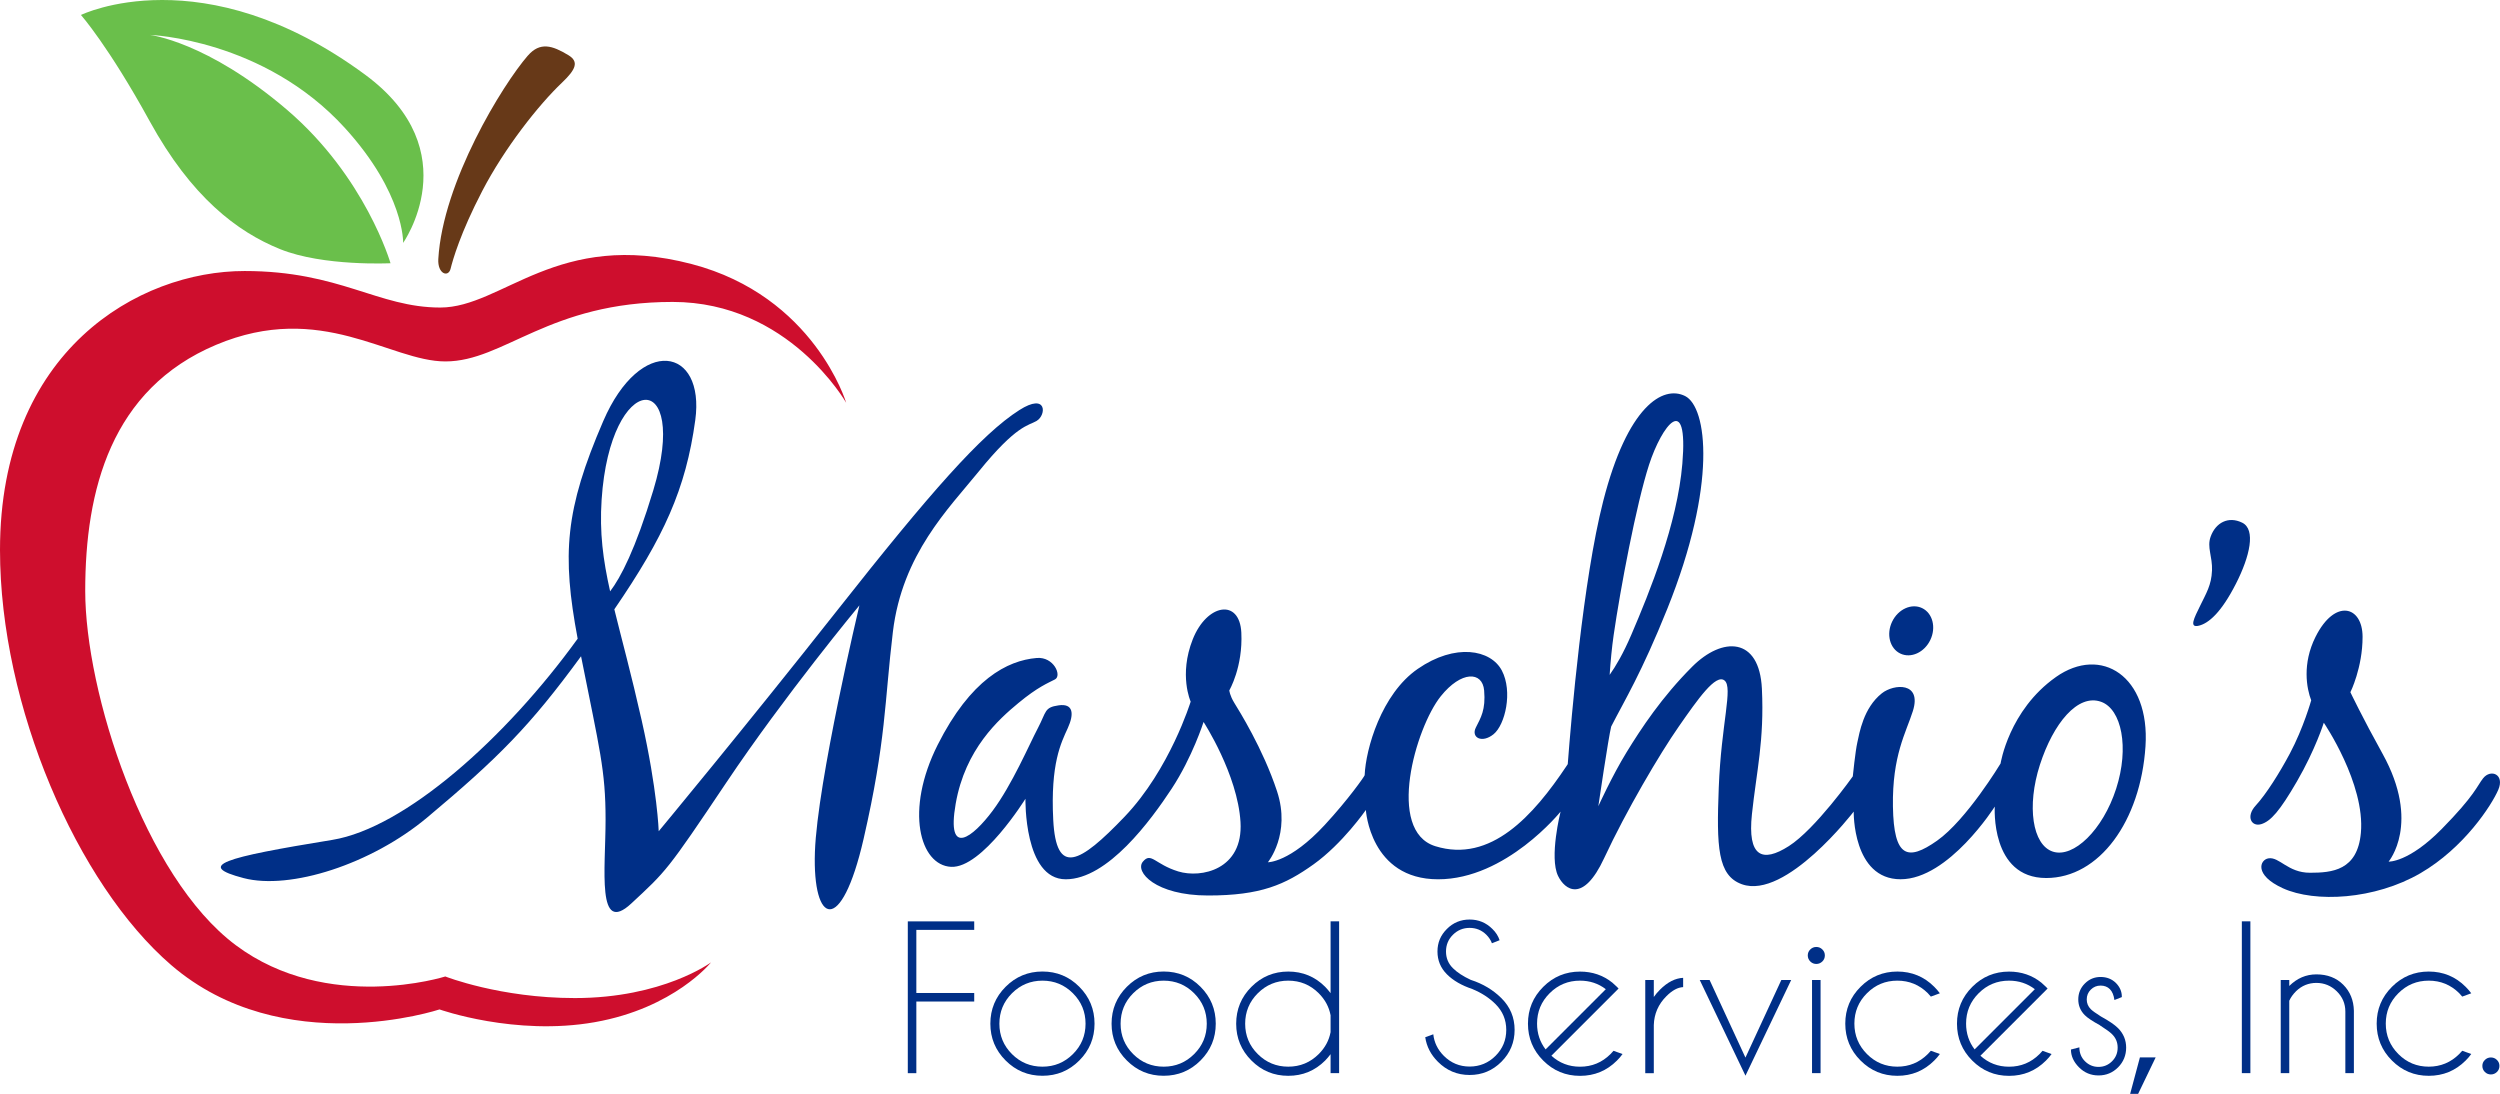 <?xml version="1.0" encoding="UTF-8"?>
<svg xmlns="http://www.w3.org/2000/svg" viewBox="0 0 664.71 290.85">
  <defs>
    <style>
      .cls-1 {
        fill: #002f87;
      }

      .cls-2 {
        fill: #673918;
      }

      .cls-3 {
        fill: #6abf4b;
      }

      .cls-4 {
        fill: #ce0e2d;
      }
    </style>
  </defs>
  <g id="Aooke_-_Brown" data-name="Aooke - Brown">
    <path class="cls-2" d="m140.34,14.8c3.23-3.73,6.5-2.73,10.79-.13,2.85,1.73,2.01,3.77-1.7,7.3-6.23,5.92-15.24,17.33-21.2,28.79-5.86,11.27-7.84,18.35-8.43,20.71s-3.49,1.39-3.26-2.61c1.2-20.5,17.09-46.33,23.79-54.06Z"/>
  </g>
  <g id="Apple_-_Green" data-name="Apple - Green">
    <path class="cls-3" d="m107.2,64.57c-.3.36,17.57-24.32-10.14-44.73C53.94-11.92,21.52,3.98,21.52,3.98c0,0,7.26,8.17,18.29,28.26,11.04,20.09,23.18,29.36,34.66,34,11.48,4.64,29.36,3.75,29.36,3.75,0,0-6.62-22.96-27.57-40.84C54.98,10.97,39.81,9.28,39.81,9.28c0,0,30.28,1.03,51.88,24.73,15.9,17.44,15.5,30.57,15.5,30.57Z"/>
  </g>
  <g id="Apple_-_Red" data-name="Apple - Red">
    <path class="cls-4" d="m224.98,107.08s-8.46-28.34-41.1-36.88c-35.67-9.33-50.24,11.57-66.82,11.57s-26.69-9.71-52.01-9.71C36.8,72.05,0,93.24,0,146.23c0,41.51,20.53,88.84,45.5,110.35,29.73,25.61,71.36,11.81,71.36,11.81,0,0,20.09,7.14,41.28,3.39,21.19-3.75,30.91-15.9,30.91-15.9,0,0-12.8,9.49-36.21,9.49-19.87,0-34.44-5.74-34.44-5.74,0,0-31.28,9.93-55.71-8.32-24.43-18.25-40.03-67.41-40.03-94.2s6.85-53.65,34.81-65.43c27.96-11.77,46.23,4.42,60.95,4.42,15.65,0,27.43-15.82,60.43-15.82,30.91,0,46.12,26.79,46.12,26.79Z"/>
  </g>
  <g id="Maschios_Food_Services" data-name="Maschios Food Services">
    <g>
      <ellipse class="cls-1" cx="508.15" cy="167.72" rx="6.7" ry="5.63" transform="translate(137.14 553.33) rotate(-64.37)"/>
      <g>
        <g>
          <path class="cls-1" d="m546.6,180.04c-12.48,8.82-14.68,22.96-14.68,22.96,0,0-9.05,15.01-16.89,20.53-7.84,5.52-11.51,4.5-11.73-9.08s3.5-19.69,5.3-25.39c2.46-7.81-5.05-7.26-8.25-4.72-4.93,3.91-5.96,10.6-6.51,13.03s-1.21,9.05-1.21,9.05c0,0-9.93,14.02-17,18.54s-11.04,2.87-9.82-8.5c1.21-11.37,3.31-19.54,2.65-33.34-.66-13.8-10.49-13.91-18.54-5.85-8.06,8.06-13.58,16.45-17.44,22.74s-7.51,14.35-7.51,14.35c0,0,2.69-18.32,3.42-21.19,3.61-7.06,8.01-14.11,14.94-31.35,13.25-32.97,10.6-53.57,4.71-56.52-5.89-2.94-15.31,2.65-21.78,27.96-5.36,20.94-8.5,57.8-9.42,69.91-.1.15-.19.29-.29.44-8.83,13.25-20.2,25.95-34.92,21.38-13.13-4.07-5.25-31.49,1.44-39.86,5.45-6.81,11.1-6.69,11.54-1.54.44,5.15-.88,7.21-2.21,9.86s1.62,4.27,4.71,1.77,5.15-11.33,2.21-16.93c-2.94-5.59-12.36-7.36-22.37-.44-9.66,6.67-13.83,21.3-14.11,28.27-.01.25-4.35,6.45-10.63,13.24-9.25,10.01-15.1,9.9-15.1,9.9,0,0,6.18-7.51,2.43-18.88-3.75-11.37-10.16-21.53-11.37-23.51s-1.32-3.31-1.32-3.31c0,0,3.64-6.18,3.2-15.34s-9.16-7.73-12.92,1.77-.55,16.56-.55,16.56c0,0-5.52,17.99-17.55,30.58-12.03,12.58-18.21,15.9-18.99.88-.77-15.01,2.1-20.53,3.86-24.4s1.45-6.62-2.42-6.07-3.21,1.66-5.53,6.07-6.84,15.01-12.03,21.97-12.36,12.69-9.82-1.88,11.48-22.47,16.67-26.77,7.86-5.3,9.74-6.29-.32-6.08-4.87-5.69c-7.84.66-17.59,5.75-26.32,23.08-8.79,17.46-4.74,32.01,3.54,32.45,8.28.44,19.79-18.1,19.79-18.1,0,0-.44,21.41,10.71,21.41s22.63-15.67,28.15-24.06c5.52-8.39,8.5-17.77,8.5-17.77,0,0,9.05,13.91,9.82,26.6.77,12.69-10.49,15.01-16.56,13.14-6.25-1.93-7.19-5.24-9.4-2.59s3.32,8.99,17.34,8.99,20.46-2.87,28.04-8.28c7.73-5.52,13.91-14.46,13.91-14.46,0,0,1.1,18.43,19.21,18.43s32.56-17.99,32.56-17.99c0,0-3.07,12.15-.66,17.11,1.77,3.64,6.63,7.36,12.25-4.75,5.85-12.58,14.76-27.71,19.84-34.99,5.08-7.29,9.84-14.11,12.16-12.24s-.87,11.35-1.53,28.46c-.61,15.77-.33,23.4,6.16,25.72,11.69,4.18,29.72-19.32,29.72-19.32,0,0-.33,17.99,12.47,17.99s25.04-19.32,25.04-19.32c0,0-1.23,18.99,13.67,18.99,14.13,0,25.09-15.12,26.4-35.02,1.23-18.66-11.8-26.91-23.83-18.41Zm-117.56-11.15c1.77-12.22,6.03-34.88,9.42-45.33,3.39-10.45,10.48-19.71,8.85-.27-1.34,16.02-8.7,34.13-13.56,45.46-2.14,5-4.17,8.43-5.77,10.69.24-3.58.58-7.2,1.06-10.54Zm133.61,40.82c-3.55,11-11.35,18.49-16.81,16.73-5.46-1.76-7.01-12.1-3.46-23.1,3.55-11,10.08-19,16.3-16.73,5.39,1.96,7.52,12.1,3.97,23.1Z"/>
          <path class="cls-1" d="m275.62,111.91c2.62-1.52,2.84-7.62-4.6-2.87-10.05,6.4-23.69,21.89-48.41,53.24s-47.47,58.73-47.47,58.73c0,0-.33-10.82-4.52-29.44-2.82-12.51-5.36-21.73-7.28-29.56,13.13-19.18,19-31.88,21.52-50.31,2.65-19.4-14.56-22.69-24.47.27-10.2,23.63-11,35.46-6.8,57.85-19.08,26.43-45.92,50.34-65.23,53.49-29.19,4.76-36.33,6.82-23.6,10.16,12.36,3.24,34.01-3.69,48.86-16.14,18.96-15.89,27.29-24.27,40.87-42.84,4.93,24.77,6.52,30.24,6.52,43.43s-2.43,30.91,6.84,22.3,9.49-8.61,25.17-32.01c15.67-23.4,35.48-47.25,35.48-47.25,0,0-11.2,47.03-11.83,65.57-.66,19.32,6.98,22.47,12.94-3.47,6.02-26.23,5.55-36.44,7.79-55.04,2.49-20.69,14.82-32.79,22.88-42.72,10-12.32,13.11-12.09,15.34-13.38Zm-113.4,45.32c-1.89-8.45-2.83-15.6-2.26-24.35,2.26-34.63,23.63-35.34,13.75-2.55-4.75,15.76-8.72,23.3-11.49,26.9Z"/>
        </g>
        <path class="cls-1" d="m614.52,186.23c-1.23-3.18-2.44-9.74,1.14-16.9,5.15-10.3,12.51-8.24,12.51,0s-3.24,14.72-3.24,14.72c0,0,3.17,6.66,8.54,16.34,10.27,18.51,1.62,28.7,1.62,28.7,0,0,5.3.29,14.13-8.68,8.83-8.98,9.42-11.49,10.99-13.47,2.03-2.57,5.81-1.07,4.04,3.05s-9.1,15.44-20.69,22.18c-12.14,7.05-28.06,7.9-36.59,4-7.73-3.53-6.11-7.58-3.83-7.95,2.91-.47,5.15,3.83,11.04,3.83s12.64-.6,13.54-10.6c1.18-13.1-9.86-29.29-9.86-29.29,0,0-2.21,7.09-7.14,15.6-4.56,7.87-6.97,10.6-9.51,11.37s-4.19-1.99-1.44-4.97,6.35-8.7,9.06-13.8c3.64-6.84,5.67-14.12,5.67-14.12Z"/>
        <path class="cls-1" d="m588.14,151.77c.15-3.86-1.4-6.21-.37-9.07,1.35-3.75,4.71-5.53,8.39-3.73s2.06,8.94-1.66,16.23c-3.99,7.83-7.32,10.52-9.82,11.15-2.75.69-1.28-2.04.31-5.3s3-5.53,3.14-9.28Z"/>
        <g>
          <path class="cls-1" d="m259.03,244.97v2.27h-15.39v16.78h15.39v2.27h-15.39v19.05h-2.27v-40.36h17.66Z"/>
          <path class="cls-1" d="m277.17,258.31c3.83,0,7.1,1.35,9.8,4.06,2.7,2.71,4.05,5.98,4.05,9.81s-1.35,7.08-4.05,9.79c-2.7,2.71-5.97,4.06-9.8,4.06s-7.08-1.35-9.79-4.06c-2.71-2.71-4.06-5.97-4.06-9.79s1.35-7.1,4.06-9.81c2.71-2.71,5.97-4.06,9.79-4.06Zm-8.1,5.78c-2.24,2.24-3.35,4.94-3.35,8.1s1.12,5.86,3.35,8.08c2.24,2.23,4.94,3.34,8.1,3.34s5.86-1.11,8.1-3.34c2.24-2.23,3.36-4.92,3.36-8.08s-1.12-5.86-3.36-8.1c-2.24-2.24-4.94-3.35-8.1-3.35s-5.86,1.12-8.1,3.35Z"/>
          <path class="cls-1" d="m309.4,258.31c3.83,0,7.1,1.35,9.8,4.06,2.7,2.71,4.05,5.98,4.05,9.81s-1.35,7.08-4.05,9.79c-2.7,2.71-5.97,4.06-9.8,4.06s-7.08-1.35-9.79-4.06c-2.71-2.71-4.06-5.97-4.06-9.79s1.35-7.1,4.06-9.81c2.71-2.71,5.97-4.06,9.79-4.06Zm-8.1,5.78c-2.24,2.24-3.35,4.94-3.35,8.1s1.12,5.86,3.35,8.08c2.24,2.23,4.94,3.34,8.1,3.34s5.86-1.11,8.1-3.34c2.24-2.23,3.36-4.92,3.36-8.08s-1.12-5.86-3.36-8.1c-2.24-2.24-4.94-3.35-8.1-3.35s-5.86,1.12-8.1,3.35Z"/>
          <path class="cls-1" d="m356.05,285.33h-2.27v-5.04c-.44.59-.92,1.15-1.44,1.69-2.71,2.71-5.98,4.06-9.81,4.06s-7.08-1.35-9.79-4.06c-2.71-2.71-4.06-5.97-4.06-9.79s1.35-7.1,4.06-9.81c2.71-2.71,5.97-4.06,9.79-4.06s7.11,1.35,9.81,4.06c.52.54,1,1.1,1.44,1.69v-19.1h2.27v40.36Zm-2.27-10.9v-4.49c-.42-2.22-1.47-4.17-3.15-5.85-2.24-2.24-4.94-3.35-8.1-3.35s-5.86,1.12-8.1,3.35-3.36,4.94-3.36,8.1,1.12,5.86,3.36,8.08c2.24,2.23,4.94,3.34,8.1,3.34s5.86-1.12,8.1-3.35c1.68-1.68,2.73-3.62,3.15-5.83Z"/>
          <path class="cls-1" d="m391.51,262.98c-2.88-.96-5.15-2.27-6.81-3.94s-2.5-3.68-2.5-6.05.83-4.32,2.5-5.99c1.66-1.67,3.68-2.51,6.05-2.51s4.37.83,6.05,2.5c.92.89,1.56,1.89,1.92,3l-2.04.81c-.3-.82-.8-1.58-1.49-2.27-1.23-1.21-2.71-1.82-4.44-1.82s-3.21.61-4.44,1.83c-1.23,1.22-1.84,2.7-1.84,4.45s.61,3.21,1.84,4.44c1.14,1.13,2.72,2.16,4.74,3.1,3.23,1.04,5.94,2.67,8.15,4.87,2.34,2.32,3.51,5.13,3.51,8.43s-1.17,6.14-3.51,8.48-5.15,3.51-8.45,3.51-6.11-1.18-8.45-3.53c-1.87-1.87-2.99-4.04-3.35-6.51l2.14-.78c.24,2.19,1.17,4.1,2.8,5.73,1.9,1.9,4.19,2.85,6.86,2.85s4.99-.95,6.89-2.85c1.9-1.9,2.85-4.2,2.85-6.89s-.95-4.96-2.85-6.86c-1.66-1.66-3.71-2.99-6.13-3.99Z"/>
          <path class="cls-1" d="m412.48,280.69c2.14,1.95,4.67,2.93,7.62,2.93,3.16,0,5.86-1.12,8.1-3.35.29-.29.55-.58.81-.88l2.4.86c-.44.61-.93,1.19-1.49,1.74-2.71,2.71-5.98,4.06-9.81,4.06s-7.08-1.35-9.79-4.06c-2.71-2.71-4.06-5.98-4.06-9.81s1.35-7.08,4.06-9.79c2.71-2.71,5.97-4.06,9.79-4.06,3.28,0,6.15.98,8.6,2.95.4.34.81.71,1.21,1.11.15.15.29.3.43.45l-1.72,1.72-16.14,16.14Zm14.48-17.68c-1.97-1.51-4.25-2.27-6.86-2.27-3.15,0-5.84,1.11-8.07,3.34-2.24,2.23-3.35,4.92-3.35,8.08,0,2.61.76,4.89,2.27,6.86l16.02-16.02Z"/>
          <path class="cls-1" d="m437.45,260.56h2.27v4.52c.47-.67,1.02-1.32,1.64-1.94,2-2,4.05-3.05,6.16-3.15v2.47c-1.43.07-2.91.87-4.44,2.4-2.15,2.14-3.27,4.7-3.36,7.69v12.79h-2.27v-24.77Z"/>
          <path class="cls-1" d="m464.09,281.19l9.54-20.63h2.62l-12.16,25.45-12.16-25.45h2.62l9.53,20.63Z"/>
          <path class="cls-1" d="m484.53,252.44c.45.44.67.97.67,1.59s-.22,1.18-.67,1.61-.98.66-1.6.66-1.16-.22-1.6-.66c-.44-.44-.67-.98-.67-1.61s.22-1.15.67-1.59c.45-.44.98-.66,1.6-.66s1.16.22,1.6.66Zm-.47,8.12v24.77h-2.27v-24.77h2.27Z"/>
          <path class="cls-1" d="m513.38,279.38l2.4.86c-.44.61-.93,1.19-1.49,1.74-2.71,2.71-5.98,4.06-9.81,4.06s-7.08-1.35-9.79-4.06c-2.71-2.71-4.06-5.98-4.06-9.81s1.35-7.08,4.06-9.79c2.71-2.71,5.97-4.06,9.79-4.06s7.11,1.35,9.81,4.06c.55.55,1.05,1.13,1.49,1.72l-2.4.88c-.25-.3-.52-.61-.81-.91-2.24-2.22-4.94-3.33-8.1-3.33s-5.84,1.11-8.07,3.34c-2.24,2.23-3.35,4.92-3.35,8.08s1.12,5.86,3.35,8.1,4.93,3.35,8.07,3.35,5.86-1.12,8.1-3.35c.29-.29.55-.58.81-.88Z"/>
          <path class="cls-1" d="m526.55,280.69c2.14,1.95,4.67,2.93,7.62,2.93,3.16,0,5.86-1.12,8.1-3.35.29-.29.55-.58.81-.88l2.4.86c-.44.61-.93,1.19-1.49,1.74-2.71,2.71-5.98,4.06-9.81,4.06s-7.08-1.35-9.79-4.06c-2.71-2.71-4.06-5.98-4.06-9.81s1.35-7.08,4.06-9.79c2.71-2.71,5.97-4.06,9.79-4.06,3.28,0,6.15.98,8.6,2.95.4.34.81.71,1.21,1.11.15.15.29.3.43.45l-1.72,1.72-16.14,16.14Zm14.48-17.68c-1.97-1.51-4.25-2.27-6.86-2.27-3.15,0-5.84,1.11-8.07,3.34-2.24,2.23-3.35,4.92-3.35,8.08,0,2.61.76,4.89,2.27,6.86l16.02-16.02Z"/>
          <path class="cls-1" d="m558.33,272.59c-1.93-1.04-3.27-1.93-4.01-2.67-1.16-1.16-1.74-2.56-1.74-4.19s.58-3.06,1.74-4.22c1.16-1.17,2.56-1.75,4.19-1.75s3.01.54,4.09,1.61c1.04,1.06,1.56,2.26,1.56,3.61v.13l-1.97.78c-.17-1.28-.57-2.24-1.2-2.88-.63-.64-1.46-.96-2.48-.96s-1.88.36-2.6,1.07-1.08,1.59-1.08,2.61.36,1.88,1.08,2.6c.42.42,1.31,1.06,2.67,1.92,2.15,1.18,3.68,2.22,4.59,3.13,1.43,1.45,2.14,3.17,2.14,5.17s-.71,3.8-2.14,5.23c-1.43,1.44-3.16,2.16-5.2,2.16s-3.77-.72-5.2-2.16c-1.43-1.44-2.14-3.01-2.14-4.73l2.24-.58c0,1.48.5,2.72,1.5,3.71,1,.99,2.2,1.49,3.59,1.49s2.59-.5,3.59-1.49c1-.99,1.5-2.2,1.5-3.63s-.5-2.59-1.49-3.58c-.54-.54-1.62-1.33-3.25-2.37Z"/>
          <path class="cls-1" d="m573.16,281.14l-4.67,9.71h-2.12l2.6-9.71h4.19Z"/>
          <path class="cls-1" d="m598.34,244.97v40.36h-2.27v-40.36h2.27Z"/>
          <path class="cls-1" d="m608.68,266.08v19.25h-2.27v-24.77h2.27v1.59c2.07-2.05,4.47-3.08,7.21-3.08,2.93,0,5.31.92,7.14,2.75,1.83,1.83,2.77,4.15,2.83,6.94v16.57h-2.27v-16.37c0-2.1-.76-3.9-2.28-5.39s-3.33-2.23-5.41-2.23-3.89.73-5.4,2.19c-.82.82-1.43,1.67-1.82,2.55Z"/>
          <path class="cls-1" d="m654.67,279.38l2.4.86c-.44.61-.93,1.19-1.49,1.74-2.71,2.71-5.98,4.06-9.81,4.06s-7.08-1.35-9.79-4.06c-2.71-2.71-4.06-5.98-4.06-9.81s1.35-7.08,4.06-9.79c2.71-2.71,5.97-4.06,9.79-4.06s7.11,1.35,9.81,4.06c.55.55,1.05,1.13,1.49,1.72l-2.4.88c-.25-.3-.52-.61-.81-.91-2.24-2.22-4.94-3.33-8.1-3.33s-5.84,1.11-8.07,3.34c-2.24,2.23-3.35,4.92-3.35,8.08s1.12,5.86,3.35,8.1,4.93,3.35,8.07,3.35,5.86-1.12,8.1-3.35c.29-.29.55-.58.81-.88Z"/>
          <path class="cls-1" d="m663.89,281.82c.45.44.67.97.67,1.59s-.22,1.18-.67,1.61-.98.66-1.6.66-1.16-.22-1.6-.66-.67-.98-.67-1.61.22-1.15.67-1.59.98-.66,1.6-.66,1.16.22,1.6.66Z"/>
        </g>
      </g>
    </g>
  </g>
</svg>